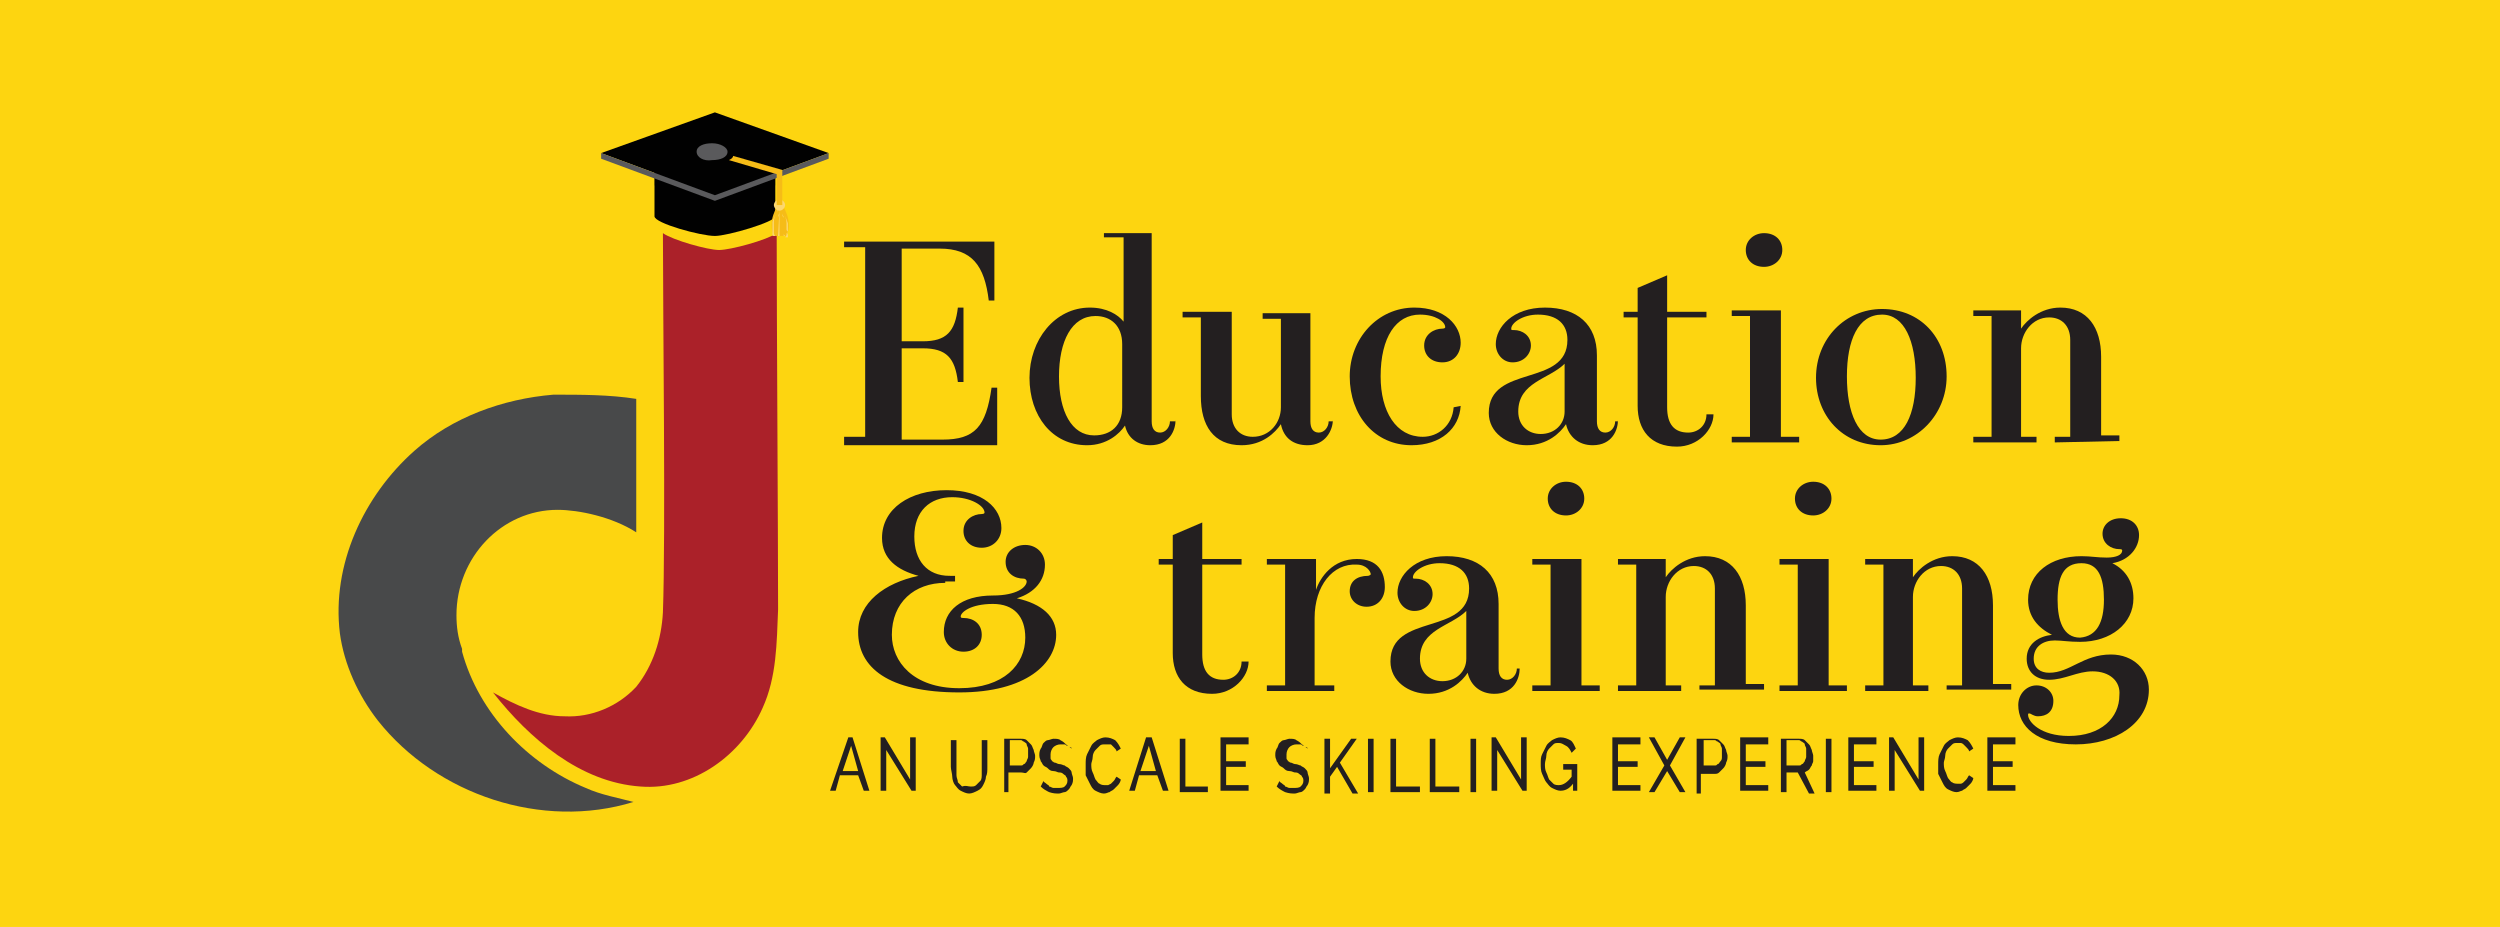 <?xml version="1.0" encoding="utf-8"?>
<!-- Generator: Adobe Illustrator 24.3.0, SVG Export Plug-In . SVG Version: 6.00 Build 0)  -->
<svg version="1.1" id="Layer_1" xmlns="http://www.w3.org/2000/svg" xmlns:xlink="http://www.w3.org/1999/xlink" x="0px" y="0px"
	 width="178px" height="66px" viewBox="0 0 178 66" style="enable-background:new 0 0 178 66;" xml:space="preserve">
<style type="text/css">
	.st0{fill:#FDD510;}
	.st1{fill:#231F20;}
	.st2{fill:#48494A;}
	.st3{fill:#AB2129;}
	.st4{fill:#010101;}
	.st5{opacity:0.3;fill:#010101;enable-background:new    ;}
	.st6{fill:#5A5A5C;}
	.st7{fill:#F6BC17;}
	.st8{fill:#FCD76F;}
</style>
<rect x="-2.2" y="-2.9" class="st0" width="181.9" height="70"/>
<g>
	<path class="st1" d="M60.1,31.5v-0.4h1.5V17.6h-1.5v-0.4h10.7v4.2h-0.4c-0.3-2.5-1.2-3.7-3.5-3.7h-2.7v6.6h1.5
		c1.7,0,2.3-0.7,2.5-2.4h0.4v5.3h-0.4c-0.2-1.7-0.8-2.4-2.5-2.4h-1.5v6.5h2.9c2.3,0,3.1-0.9,3.5-3.7H71v4.1H60.1V31.5z"/>
	<path class="st1" d="M83.7,29.9c0,0.7-0.4,1.8-1.8,1.8c-0.9,0-1.6-0.5-1.8-1.4c-0.4,0.6-1.3,1.4-2.7,1.4c-2.5,0-4.1-2.1-4.1-4.8
		s1.8-5,4.3-5c1.2,0,2,0.5,2.4,1v-6h-1.4v-0.3H82V30c0,0.5,0.2,0.8,0.6,0.8s0.7-0.4,0.7-0.8h0.4V29.9z M79.9,24.5c0-1.3-0.8-2-1.9-2
		c-1.7,0-2.6,1.8-2.6,4.3s0.9,4.2,2.5,4.2c1.2,0,2-0.7,2-2V24.5z"/>
	<path class="st1" d="M94.9,29.9c0,0.7-0.5,1.8-1.8,1.8c-1,0-1.7-0.5-1.9-1.5c-0.4,0.6-1.3,1.5-2.8,1.5c-2,0-2.9-1.4-2.9-3.5v-5.6
		h-1.3v-0.4h3.5v7.3c0,1,0.6,1.6,1.5,1.6c1.2,0,2-1,2-2.1v-6.3h-1.3v-0.4h3.4V30c0,0.5,0.2,0.8,0.6,0.8s0.7-0.4,0.7-0.8h0.3V29.9z"
		/>
	<path class="st1" d="M104,28.9c-0.1,1.6-1.4,2.8-3.5,2.8c-2.6,0-4.4-2.1-4.4-4.9c0-2.7,2-4.9,4.6-4.9c2.2,0,3.3,1.3,3.3,2.5
		c0,0.8-0.5,1.4-1.3,1.4s-1.3-0.5-1.3-1.2c0-0.8,0.7-1.2,1.3-1.2c0.2,0,0.2-0.1,0.2-0.1c0-0.4-0.7-0.9-1.8-0.9
		c-1.7,0-2.8,1.6-2.8,4.4c0,2.5,1.1,4.3,3,4.3c1.1,0,2.1-0.8,2.2-2.1L104,28.9L104,28.9z"/>
	<path class="st1" d="M115.2,29.9c0,0.7-0.4,1.8-1.8,1.8c-1,0-1.7-0.6-1.9-1.5c-0.4,0.6-1.3,1.5-2.8,1.5c-1.4,0-2.7-0.9-2.7-2.3
		c0-3.5,5.6-1.8,5.6-5.2c0-1.1-0.7-1.8-2.1-1.8c-1.1,0-1.9,0.6-1.9,1c0,0.1,0,0.1,0.2,0.1c0.6,0,1.2,0.4,1.2,1.1
		c0,0.6-0.5,1.2-1.3,1.2c-0.7,0-1.2-0.6-1.2-1.3c0-1.2,1.2-2.6,3.5-2.6s3.7,1.2,3.7,3.4V30c0,0.5,0.2,0.8,0.6,0.8s0.7-0.4,0.7-0.8
		h0.2V29.9z M111.4,25.9c-1.1,1.1-3.3,1.3-3.3,3.4c0,1,0.7,1.6,1.6,1.6c1,0,1.7-0.7,1.7-1.6C111.4,29.3,111.4,25.9,111.4,25.9z"/>
	<path class="st1" d="M122,29.5c0,1.1-1.1,2.3-2.6,2.3c-1.9,0-2.8-1.2-2.8-2.9v-6.3h-1v-0.4h1v-1.7l2.1-0.9v2.6h2.8v0.4h-2.8V29
		c0,1.2,0.5,1.8,1.5,1.8c0.7,0,1.3-0.5,1.3-1.3H122z"/>
	<path class="st1" d="M123.3,31.5v-0.4h1.3v-8.6h-1.3v-0.4h3.5v9h1.3v0.4H123.3z M125.6,19c-0.8,0-1.3-0.5-1.3-1.2
		c0-0.7,0.6-1.2,1.3-1.2c0.8,0,1.3,0.5,1.3,1.2C126.9,18.5,126.3,19,125.6,19z"/>
	<path class="st1" d="M133.9,31.7c-2.7,0-4.6-2.1-4.6-4.8c0-2.8,2.1-4.9,4.7-4.9c2.7,0,4.6,2,4.6,4.8
		C138.6,29.5,136.5,31.7,133.9,31.7z M136.4,26.9c0-2.6-0.8-4.5-2.4-4.5c-1.7,0-2.5,1.8-2.5,4.4s0.8,4.5,2.4,4.5
		C135.6,31.3,136.4,29.5,136.4,26.9z"/>
	<path class="st1" d="M146.3,31.5v-0.4h1.1v-6.9c0-1-0.6-1.6-1.5-1.6c-1.2,0-2,1.1-2,2.2v6.3h1.1v0.4h-4.5v-0.4h1.3v-8.6h-1.3v-0.4
		h3.4v1.3c0.4-0.6,1.4-1.5,2.8-1.5c1.9,0,2.9,1.4,2.9,3.5V31h1.3v0.4L146.3,31.5L146.3,31.5z"/>
</g>
<g>
	<path class="st1" d="M67.3,41.5c-2.2,0-3.8,1.4-3.8,3.7c0,1.9,1.5,3.8,4.8,3.8c3.2,0,4.7-1.7,4.7-3.6c0-1.5-0.8-2.4-2.3-2.4
		c-1.6,0-2.3,0.6-2.3,0.9c0,0.1,0.1,0.1,0.2,0.1c0.7,0,1.3,0.4,1.3,1.2c0,0.7-0.5,1.2-1.3,1.2s-1.4-0.6-1.4-1.4
		c0-1.5,1.2-2.6,3.5-2.6c1.7,0,2.4-0.6,2.4-1c0-0.1-0.1-0.2-0.2-0.2c-0.7,0-1.3-0.4-1.3-1.2c0-0.7,0.6-1.2,1.4-1.2s1.4,0.6,1.4,1.4
		c0,1.1-0.7,2-2,2.4c1.8,0.4,2.8,1.3,2.8,2.6c0,2-2.1,4.1-6.9,4.1c-5.1,0-7.2-1.8-7.2-4.3c0-2.1,1.9-3.5,4.3-4
		c-1.5-0.4-2.6-1.2-2.6-2.7c0-2.1,2-3.4,4.6-3.4s3.9,1.3,3.9,2.7c0,0.8-0.6,1.4-1.4,1.4s-1.3-0.5-1.3-1.2c0-0.8,0.7-1.2,1.3-1.2
		c0.2,0,0.2-0.1,0.2-0.1c0-0.5-1-1.1-2.3-1.1c-1.6,0-2.7,1-2.7,2.8c0,1.7,0.9,2.8,2.5,2.8H68v0.4h-0.7V41.5z"/>
	<path class="st1" d="M88.9,47.1c0,1.1-1.1,2.3-2.6,2.3c-1.9,0-2.8-1.2-2.8-2.9v-6.3h-1v-0.4h1v-1.7l2.1-0.9v2.6h2.8v0.4h-2.8v6.4
		c0,1.2,0.5,1.8,1.5,1.8c0.7,0,1.3-0.5,1.3-1.3H88.9z"/>
	<path class="st1" d="M93.6,44v4.8H95v0.4h-4.8v-0.4h1.3v-8.6h-1.3v-0.4h3.5V42c0.3-0.9,1.2-2.2,2.9-2.2c1.5,0,2,0.9,2,2
		c0,0.8-0.5,1.4-1.3,1.4c-0.7,0-1.2-0.5-1.2-1.1c0-0.7,0.5-1.1,1.3-1.1c0.1,0,0.2-0.1,0.2-0.1c0-0.2-0.3-0.7-1-0.7
		C94.9,40.1,93.6,41.7,93.6,44z"/>
	<path class="st1" d="M108.2,47.6c0,0.7-0.4,1.8-1.8,1.8c-1,0-1.7-0.6-1.9-1.5c-0.4,0.6-1.3,1.5-2.8,1.5c-1.4,0-2.7-0.9-2.7-2.3
		c0-3.5,5.6-1.8,5.6-5.2c0-1.1-0.7-1.8-2.1-1.8c-1.1,0-1.9,0.6-1.9,1c0,0.1,0,0.1,0.2,0.1c0.6,0,1.2,0.4,1.2,1.1
		c0,0.6-0.5,1.2-1.3,1.2c-0.7,0-1.2-0.6-1.2-1.3c0-1.2,1.2-2.6,3.5-2.6s3.7,1.2,3.7,3.4v4.6c0,0.5,0.2,0.8,0.6,0.8s0.7-0.4,0.7-0.8
		H108.2z M104.4,43.5c-1.1,1.1-3.3,1.3-3.3,3.4c0,1,0.7,1.6,1.6,1.6c1,0,1.7-0.7,1.7-1.6C104.4,46.9,104.4,43.5,104.4,43.5z"/>
	<path class="st1" d="M109.1,49.2v-0.4h1.3v-8.6h-1.3v-0.4h3.5v9h1.3v0.4C113.9,49.2,109.1,49.2,109.1,49.2z M111.5,36.7
		c-0.8,0-1.3-0.5-1.3-1.2s0.6-1.2,1.3-1.2c0.8,0,1.3,0.5,1.3,1.2S112.2,36.7,111.5,36.7z"/>
	<path class="st1" d="M121,49.2v-0.4h1.1v-6.9c0-1-0.6-1.6-1.5-1.6c-1.2,0-2,1.1-2,2.2v6.3h1.1v0.4h-4.5v-0.4h1.3v-8.6h-1.3v-0.4
		h3.4v1.3c0.4-0.6,1.4-1.5,2.8-1.5c1.9,0,2.9,1.4,2.9,3.5v5.6h1.3v0.4H121V49.2z"/>
	<path class="st1" d="M126.7,49.2v-0.4h1.3v-8.6h-1.3v-0.4h3.5v9h1.3v0.4C131.5,49.2,126.7,49.2,126.7,49.2z M129.1,36.7
		c-0.8,0-1.3-0.5-1.3-1.2s0.6-1.2,1.3-1.2c0.8,0,1.3,0.5,1.3,1.2C130.4,36.2,129.8,36.7,129.1,36.7z"/>
	<path class="st1" d="M138.6,49.2v-0.4h1.1v-6.9c0-1-0.6-1.6-1.5-1.6c-1.2,0-2,1.1-2,2.2v6.3h1.1v0.4h-4.5v-0.4h1.3v-8.6h-1.3v-0.4
		h3.4v1.3c0.4-0.6,1.4-1.5,2.8-1.5c1.9,0,2.9,1.4,2.9,3.5v5.6h1.3v0.4h-4.6V49.2z"/>
	<path class="st1" d="M149,47.8c-1.1,0-2,0.6-3.1,0.6c-1,0-1.6-0.6-1.6-1.5c0-1.1,0.9-1.6,1.8-1.7c-1-0.5-1.7-1.3-1.7-2.5
		c0-1.9,1.6-3.1,3.8-3.1c0.7,0,1.1,0.1,1.8,0.1s1.1-0.2,1.1-0.5c0-0.1-0.1-0.1-0.2-0.1c-0.6,0-1.2-0.4-1.2-1.1
		c0-0.6,0.5-1.1,1.3-1.1s1.3,0.5,1.3,1.2c0,0.9-0.7,1.8-1.9,2c1,0.5,1.5,1.4,1.5,2.5c0,1.8-1.6,3.1-3.8,3.1c-0.8,0-1.3-0.1-1.8-0.1
		c-0.8,0-1.5,0.4-1.5,1.3c0,0.7,0.5,1,1.1,1c1.5,0,2.4-1.3,4.4-1.3c1.6,0,2.7,1.1,2.7,2.5c0,2.4-2.4,3.9-5.2,3.9s-4.1-1.3-4.1-2.8
		c0-0.8,0.6-1.4,1.3-1.4s1.2,0.5,1.2,1.1c0,0.8-0.5,1.1-1.1,1.1c-0.3,0-0.5-0.2-0.6-0.2s-0.1,0-0.1,0.1c0,0.5,0.9,1.5,2.9,1.5
		c2.3,0,3.6-1.3,3.6-2.9C151,48.5,150.2,47.8,149,47.8z M149.8,42.7c0-1.6-0.4-2.6-1.6-2.6c-1.3,0-1.7,1-1.7,2.6
		c0,1.5,0.4,2.7,1.6,2.7C149.3,45.3,149.8,44.3,149.8,42.7z"/>
</g>
<path class="st2" d="M32.9,46.4c0-0.1,0-0.1,0-0.2c-0.3-0.8-0.4-1.6-0.4-2.4c0-4.1,3.2-7.5,7.2-7.5c1.5,0,3.9,0.5,5.6,1.6v-9.5
	c-1.9-0.3-3.9-0.3-5.9-0.3c-3.6,0.3-7.2,1.6-9.9,4c-3.6,3.2-5.9,8.1-5.3,13c0.3,2.2,1.3,4.4,2.7,6.2c4.2,5.3,11.7,7.8,18.2,5.8
	c-1.1-0.3-2.3-0.5-3.4-1C37.6,54.4,34.1,50.8,32.9,46.4z"/>
<path class="st3" d="M55.3,16.6c-0.7,0.5-3.3,1.2-4.1,1.2s-3.3-0.7-4-1.2c0,5.7,0.2,21.5,0,27c-0.1,1.9-0.7,3.8-1.9,5.3
	c-1.3,1.4-3.2,2.2-5.1,2.1c-1.8,0-3.5-0.8-5.1-1.7c2.6,3.3,6.2,6.4,10.5,6.7c3.7,0.3,7.2-2.2,8.7-5.6c1-2.2,1-4.6,1.1-7
	C55.4,38.1,55.3,22.3,55.3,16.6z"/>
<g>
	<path class="st4" d="M46.6,11.4v4c0,0.5,3.3,1.4,4.3,1.4c0.9,0,4.3-1,4.3-1.4v-4C55.2,11.4,46.6,11.4,46.6,11.4z"/>
	<polygon class="st5" points="46.6,13.2 50.9,14.8 55.2,13.2 55.2,11.8 46.6,11.8 	"/>
	<polygon class="st4" points="50.9,8 42.8,10.9 50.9,13.9 59,10.9 	"/>
	<polygon class="st6" points="50.9,13.9 42.8,10.9 42.8,11.3 50.9,14.3 59,11.3 59,10.9 	"/>
	<g>
		<path class="st7" d="M55.7,14.6L55.7,14.6h-0.3l0,0c0,0-0.8,1.1-0.3,2.2c0.1,0,0.2,0,0.3,0l0,0c0,0,0.1,0,0.3,0l0,0
			c0.1,0,0.2,0,0.3,0C56.5,15.7,55.7,14.6,55.7,14.6z"/>
		<g>
			<path class="st8" d="M55.8,16.6c0-0.1,0-0.2,0-0.3s0-0.1,0-0.2c0-0.1,0-0.1,0-0.2c0-0.1,0-0.1,0-0.2c0-0.1,0-0.1,0-0.2
				c0-0.1-0.1-0.2-0.1-0.3c-0.1-0.2-0.1-0.3-0.1-0.3s0,0.1,0.1,0.3c0,0.1,0,0.2,0.1,0.3c0,0.1,0,0.1,0,0.2c0,0.1,0,0.1,0,0.2
				c0,0.1,0,0.1,0,0.2c0,0.1,0,0.1,0,0.2S55.8,16.5,55.8,16.6s0,0.2,0,0.2l0,0l0,0h0.1C55.8,16.7,55.8,16.7,55.8,16.6z"/>
			<path class="st8" d="M55.4,16.6c0-0.1,0-0.2,0-0.3s0-0.1,0-0.2c0-0.1,0-0.1,0-0.2c0-0.1,0-0.1,0-0.2c0-0.1,0-0.1,0-0.2
				c0-0.1,0-0.2,0.1-0.3c0-0.2,0.1-0.3,0.1-0.3s-0.1,0.1-0.1,0.3c0,0.1-0.1,0.2-0.1,0.3s0,0.1,0,0.2c0,0.1,0,0.1,0,0.2
				c0,0.1,0,0.1,0,0.2c0,0.1,0,0.1,0,0.2S55.4,16.5,55.4,16.6s0,0.1,0,0.2h0.1l0,0l0,0C55.4,16.7,55.4,16.7,55.4,16.6z"/>
			<path class="st8" d="M56.1,16.5c0-0.1,0-0.1,0-0.2c0-0.1,0-0.1,0-0.2c0-0.1,0-0.1,0-0.2c-0.1-0.3-0.2-0.5-0.3-0.7
				s-0.2-0.3-0.2-0.3s0.1,0.1,0.2,0.3c0.1,0.2,0.2,0.4,0.2,0.7c0,0.1,0,0.1,0,0.2c0,0.1,0,0.1,0,0.2S56,16.4,56.1,16.5
				C56,16.6,56,16.6,56,16.7s-0.1,0.2-0.1,0.2l0,0c0,0,0.1,0,0.2,0c0,0,0,0,0-0.1v-0.1C56,16.6,56.1,16.5,56.1,16.5z"/>
			<path class="st8" d="M55.5,14.9l-0.1,1.9h0.1V14.9z"/>
			<path class="st8" d="M55.2,16.8c0,0-0.1-0.1-0.1-0.2c0,0,0-0.1,0-0.2c0-0.1,0-0.1,0-0.2s0-0.1,0-0.2c0-0.1,0-0.1,0-0.2
				c0-0.3,0.1-0.5,0.2-0.7c0.1-0.2,0.2-0.3,0.2-0.3s-0.1,0.2-0.2,0.3c-0.1,0.2-0.2,0.4-0.3,0.7c0,0.1,0,0.2,0,0.2c0,0.1,0,0.1,0,0.2
				s0,0.1,0,0.2c0,0.1,0,0.1,0,0.2v0.1c0,0,0,0,0,0.1C55.1,16.8,55.2,16.8,55.2,16.8L55.2,16.8z"/>
		</g>
	</g>
	<path class="st8" d="M55.1,14.6c0-0.2,0.2-0.4,0.4-0.4s0.4,0.2,0.4,0.4S55.7,15,55.5,15S55.1,14.8,55.1,14.6z"/>
	<ellipse class="st5" cx="50.9" cy="10.9" rx="1.3" ry="0.7"/>
	<path class="st7" d="M52.2,11.1c0,0.1-0.1,0.2-0.3,0.3l0,0l3.4,1v2.2h0.4v-2.5L52.2,11.1z"/>
	<path class="st6" d="M49.6,10.8c0-0.4,0.5-0.6,1.1-0.6s1.1,0.3,1.1,0.6c0,0.4-0.5,0.6-1.1,0.6C50.1,11.5,49.6,11.2,49.6,10.8z"/>
</g>
<g>
	<g>
		<path class="st1" d="M60.4,52.5h0.3l1.2,3.8h-0.4l-0.4-1.1h-1.3l-0.3,1.1h-0.4L60.4,52.5z M61.1,54.9l-0.5-1.8L60,54.9H61.1z"/>
		<path class="st1" d="M63.1,53.4v2.9h-0.4v-3.8H63l1.8,3v-3h0.4v3.8h-0.3L63.1,53.4z"/>
		<path class="st1" d="M69.1,56c0.2,0,0.3,0,0.4-0.1c0.1-0.1,0.2-0.2,0.3-0.3c0.1-0.1,0.1-0.3,0.1-0.5c0-0.2,0-0.4,0-0.5v-1.9h0.4
			v1.9c0,0.3,0,0.5-0.1,0.7c0,0.2-0.1,0.4-0.2,0.6c-0.1,0.2-0.2,0.3-0.4,0.4c-0.2,0.1-0.4,0.2-0.6,0.2c-0.2,0-0.4-0.1-0.6-0.2
			c-0.2-0.1-0.3-0.3-0.4-0.4s-0.2-0.4-0.2-0.6c0-0.2-0.1-0.5-0.1-0.7v-1.9h0.4v1.9c0,0.2,0,0.4,0,0.6c0,0.2,0.1,0.3,0.1,0.5
			c0.1,0.1,0.2,0.2,0.3,0.3C68.8,55.9,68.9,56,69.1,56z"/>
		<path class="st1" d="M71.5,56.4v-3.8h1.2c0.1,0,0.3,0,0.4,0.1c0.1,0.1,0.2,0.2,0.3,0.3c0.1,0.1,0.1,0.2,0.2,0.4
			c0,0.1,0.1,0.3,0.1,0.4c0,0.2,0,0.3-0.1,0.5c0,0.1-0.1,0.3-0.2,0.4c-0.1,0.1-0.2,0.2-0.3,0.3S72.9,55,72.7,55h-0.9v1.4H71.5z
			 M71.8,54.5h0.9c0.1,0,0.1,0,0.2-0.1c0.1,0,0.1-0.1,0.2-0.2c0-0.1,0.1-0.2,0.1-0.3c0-0.1,0-0.2,0-0.3c0-0.1,0-0.2,0-0.3
			c0-0.1-0.1-0.2-0.1-0.3c0-0.1-0.1-0.1-0.2-0.2c-0.1,0-0.1-0.1-0.2-0.1h-0.8V54.5z"/>
		<path class="st1" d="M76.3,53.3c0-0.1-0.1-0.1-0.1-0.1c-0.1,0-0.1-0.1-0.2-0.1c-0.1,0-0.1-0.1-0.2-0.1c-0.1,0-0.2,0-0.3,0
			c-0.2,0-0.4,0.1-0.5,0.2c-0.1,0.1-0.2,0.3-0.2,0.5c0,0.1,0,0.2,0,0.3s0.1,0.1,0.1,0.2c0.1,0,0.1,0.1,0.2,0.1
			c0.1,0,0.2,0.1,0.3,0.1c0.2,0,0.3,0.1,0.4,0.1c0.1,0.1,0.2,0.1,0.3,0.2c0.1,0.1,0.2,0.2,0.2,0.3c0,0.1,0.1,0.3,0.1,0.4
			c0,0.2,0,0.3-0.1,0.5c-0.1,0.1-0.1,0.2-0.2,0.3c-0.1,0.1-0.2,0.2-0.3,0.2c-0.1,0-0.3,0.1-0.4,0.1c-0.2,0-0.4,0-0.7-0.1
			c-0.2-0.1-0.4-0.2-0.6-0.4l0.2-0.4c0,0.1,0.1,0.1,0.2,0.2c0.1,0.1,0.2,0.1,0.2,0.2c0.1,0,0.2,0.1,0.3,0.1c0.1,0,0.2,0,0.3,0
			c0.2,0,0.4,0,0.5-0.1c0.1-0.1,0.2-0.2,0.2-0.4c0-0.1,0-0.2-0.1-0.3c0-0.1-0.1-0.1-0.2-0.2c-0.1-0.1-0.2-0.1-0.3-0.1
			c-0.1,0-0.2-0.1-0.4-0.1c-0.2,0-0.3-0.1-0.4-0.2c-0.1-0.1-0.2-0.1-0.3-0.2c-0.1-0.1-0.1-0.2-0.2-0.3c0-0.1-0.1-0.2-0.1-0.4
			c0-0.2,0-0.3,0.1-0.5c0.1-0.1,0.1-0.3,0.2-0.4c0.1-0.1,0.2-0.2,0.3-0.2c0.1,0,0.3-0.1,0.4-0.1c0.2,0,0.4,0,0.5,0.1
			c0.2,0.1,0.3,0.2,0.4,0.3L76.3,53.3z"/>
		<path class="st1" d="M77.3,54.4c0-0.2,0-0.5,0.1-0.7c0.1-0.2,0.2-0.4,0.3-0.6c0.1-0.2,0.3-0.3,0.4-0.4c0.2-0.1,0.4-0.2,0.6-0.2
			c0.3,0,0.5,0.1,0.7,0.2c0.2,0.2,0.3,0.4,0.4,0.6l-0.3,0.2c0-0.1-0.1-0.2-0.2-0.3c-0.1-0.1-0.1-0.1-0.2-0.2C79.1,53,79,53,78.9,53
			c-0.1,0-0.2,0-0.2,0c-0.2,0-0.3,0-0.4,0.1c-0.1,0.1-0.2,0.2-0.3,0.3c-0.1,0.1-0.2,0.3-0.2,0.5c0,0.2-0.1,0.4-0.1,0.5
			c0,0.2,0,0.4,0.1,0.6c0.1,0.2,0.1,0.3,0.2,0.5c0.1,0.1,0.2,0.3,0.3,0.3c0.1,0.1,0.3,0.1,0.4,0.1c0.1,0,0.2,0,0.2,0
			s0.2-0.1,0.2-0.1c0.1-0.1,0.1-0.1,0.2-0.2c0.1-0.1,0.1-0.2,0.2-0.3l0.3,0.2c0,0.1-0.1,0.3-0.2,0.4c-0.1,0.1-0.2,0.2-0.3,0.3
			c-0.1,0.1-0.2,0.1-0.3,0.2c-0.1,0-0.2,0.1-0.4,0.1c-0.2,0-0.4-0.1-0.6-0.2c-0.2-0.1-0.3-0.3-0.4-0.5c-0.1-0.2-0.2-0.4-0.3-0.6
			C77.3,54.9,77.3,54.7,77.3,54.4z"/>
		<path class="st1" d="M81.6,52.5H82l1.2,3.8h-0.4l-0.4-1.1h-1.3l-0.3,1.1h-0.4L81.6,52.5z M82.3,54.9l-0.5-1.8l-0.6,1.8H82.3z"/>
		<path class="st1" d="M84,56.4v-3.8h0.4v3.4H86v0.4H84z"/>
		<path class="st1" d="M88.9,55.9v0.4h-2v-3.8h2V53h-1.6v1.2h1.4v0.4h-1.4v1.3H88.9z"/>
		<path class="st1" d="M93.1,53.3c0-0.1-0.1-0.1-0.1-0.1c-0.1,0-0.1-0.1-0.2-0.1c-0.1,0-0.1-0.1-0.2-0.1c-0.1,0-0.2,0-0.3,0
			c-0.2,0-0.4,0.1-0.5,0.2c-0.1,0.1-0.2,0.3-0.2,0.5c0,0.1,0,0.2,0,0.3c0,0.1,0.1,0.1,0.1,0.2c0.1,0,0.1,0.1,0.2,0.1
			c0.1,0,0.2,0.1,0.3,0.1c0.2,0,0.3,0.1,0.4,0.1c0.1,0.1,0.2,0.1,0.3,0.2c0.1,0.1,0.2,0.2,0.2,0.3c0,0.1,0.1,0.3,0.1,0.4
			c0,0.2,0,0.3-0.1,0.5c-0.1,0.1-0.1,0.2-0.2,0.3c-0.1,0.1-0.2,0.2-0.3,0.2c-0.1,0-0.3,0.1-0.4,0.1c-0.2,0-0.4,0-0.7-0.1
			c-0.2-0.1-0.4-0.2-0.6-0.4l0.2-0.4c0,0.1,0.1,0.1,0.2,0.2c0.1,0.1,0.2,0.1,0.2,0.2c0.1,0,0.2,0.1,0.3,0.1c0.1,0,0.2,0,0.3,0
			c0.2,0,0.4,0,0.5-0.1c0.1-0.1,0.2-0.2,0.2-0.4c0-0.1,0-0.2-0.1-0.3c0-0.1-0.1-0.1-0.2-0.2c-0.1-0.1-0.2-0.1-0.3-0.1
			c-0.1,0-0.2-0.1-0.4-0.1c-0.2,0-0.3-0.1-0.4-0.2s-0.2-0.1-0.3-0.2c-0.1-0.1-0.1-0.2-0.2-0.3c0-0.1-0.1-0.2-0.1-0.4
			c0-0.2,0-0.3,0.1-0.5c0.1-0.1,0.1-0.3,0.2-0.4c0.1-0.1,0.2-0.2,0.3-0.2c0.1,0,0.3-0.1,0.4-0.1c0.2,0,0.4,0,0.5,0.1
			c0.2,0.1,0.3,0.2,0.4,0.3L93.1,53.3z"/>
		<path class="st1" d="M94.3,56.4v-3.8h0.4v2.1l1.5-2.1h0.4l-1.2,1.7l1.3,2.2h-0.4l-1.1-1.9l-0.5,0.7v1.2H94.3z"/>
		<path class="st1" d="M97.4,56.4v-3.8h0.4v3.8H97.4z"/>
		<path class="st1" d="M99,56.4v-3.8h0.4v3.4h1.7v0.4H99z"/>
		<path class="st1" d="M101.8,56.4v-3.8h0.4v3.4h1.7v0.4H101.8z"/>
		<path class="st1" d="M104.7,56.4v-3.8h0.4v3.8H104.7z"/>
		<path class="st1" d="M106.6,53.4v2.9h-0.4v-3.8h0.3l1.8,3v-3h0.4v3.8h-0.3L106.6,53.4z"/>
		<path class="st1" d="M112,55.8c-0.3,0.4-0.6,0.5-0.9,0.5c-0.2,0-0.4-0.1-0.6-0.2c-0.2-0.1-0.3-0.3-0.4-0.4s-0.2-0.4-0.3-0.6
			c-0.1-0.2-0.1-0.5-0.1-0.7c0-0.3,0-0.5,0.1-0.7c0.1-0.2,0.2-0.4,0.3-0.6c0.1-0.2,0.3-0.3,0.4-0.4c0.2-0.1,0.4-0.2,0.6-0.2
			c0.3,0,0.5,0.1,0.7,0.2s0.3,0.4,0.4,0.6l-0.3,0.3c-0.1-0.2-0.2-0.4-0.4-0.5s-0.3-0.2-0.5-0.2c-0.2,0-0.3,0-0.4,0.1
			s-0.2,0.2-0.3,0.3c-0.1,0.1-0.2,0.3-0.2,0.5c0,0.2-0.1,0.4-0.1,0.6c0,0.2,0,0.4,0.1,0.6c0.1,0.2,0.1,0.3,0.2,0.5
			c0.1,0.1,0.2,0.2,0.3,0.3c0.1,0.1,0.3,0.1,0.4,0.1c0.3,0,0.6-0.2,0.9-0.6v-0.5h-0.6v-0.4h1v1.9H112V55.8z"/>
		<path class="st1" d="M116.8,55.9v0.4h-2v-3.8h2V53h-1.6v1.2h1.4v0.4h-1.4v1.3H116.8z"/>
		<path class="st1" d="M117.8,52.5l0.9,1.6l0.9-1.6h0.4l-1.1,2l1.1,1.9h-0.4l-0.9-1.5l-0.9,1.5h-0.4l1.1-1.9l-1.1-2H117.8z"/>
		<path class="st1" d="M120.8,56.4v-3.8h1.2c0.1,0,0.3,0,0.4,0.1c0.1,0.1,0.2,0.2,0.3,0.3c0.1,0.1,0.1,0.2,0.2,0.4
			c0,0.1,0.1,0.3,0.1,0.4c0,0.2,0,0.3-0.1,0.5c0,0.1-0.1,0.3-0.2,0.4c-0.1,0.1-0.2,0.2-0.3,0.3s-0.2,0.1-0.4,0.1h-0.9v1.4H120.8z
			 M121.2,54.5h0.9c0.1,0,0.1,0,0.2-0.1c0.1,0,0.1-0.1,0.2-0.2s0.1-0.2,0.1-0.3c0-0.1,0-0.2,0-0.3c0-0.1,0-0.2,0-0.3
			c0-0.1-0.1-0.2-0.1-0.3c0-0.1-0.1-0.1-0.2-0.2c-0.1,0-0.1-0.1-0.2-0.1h-0.8V54.5z"/>
		<path class="st1" d="M125.9,55.9v0.4h-2v-3.8h2V53h-1.6v1.2h1.4v0.4h-1.4v1.3H125.9z"/>
		<path class="st1" d="M126.8,56.4v-3.8h1.3c0.1,0,0.3,0,0.4,0.1c0.1,0.1,0.2,0.2,0.3,0.3c0.1,0.1,0.1,0.2,0.2,0.4
			c0,0.1,0.1,0.3,0.1,0.4c0,0.1,0,0.3,0,0.4c0,0.1-0.1,0.2-0.1,0.3c-0.1,0.1-0.1,0.2-0.2,0.3c-0.1,0.1-0.2,0.1-0.3,0.2l0.7,1.5h-0.4
			L128,55h-0.8v1.4H126.8z M127.2,54.5h0.9c0.1,0,0.1,0,0.2-0.1c0.1,0,0.1-0.1,0.2-0.2c0-0.1,0.1-0.2,0.1-0.3c0-0.1,0-0.2,0-0.3
			c0-0.1,0-0.2,0-0.3c0-0.1-0.1-0.2-0.1-0.3c0-0.1-0.1-0.1-0.2-0.2c-0.1,0-0.1-0.1-0.2-0.1h-0.9V54.5z"/>
		<path class="st1" d="M130,56.4v-3.8h0.4v3.8H130z"/>
		<path class="st1" d="M133.6,55.9v0.4h-2v-3.8h2V53h-1.6v1.2h1.4v0.4h-1.4v1.3H133.6z"/>
		<path class="st1" d="M134.9,53.4v2.9h-0.4v-3.8h0.3l1.8,3v-3h0.4v3.8h-0.3L134.9,53.4z"/>
		<path class="st1" d="M138,54.4c0-0.2,0-0.5,0.1-0.7c0.1-0.2,0.2-0.4,0.3-0.6c0.1-0.2,0.3-0.3,0.4-0.4c0.2-0.1,0.4-0.2,0.6-0.2
			c0.3,0,0.5,0.1,0.7,0.2c0.2,0.2,0.3,0.4,0.4,0.6l-0.3,0.2c0-0.1-0.1-0.2-0.2-0.3c-0.1-0.1-0.1-0.1-0.2-0.2
			c-0.1-0.1-0.2-0.1-0.2-0.1c-0.1,0-0.2,0-0.2,0c-0.2,0-0.3,0-0.4,0.1c-0.1,0.1-0.2,0.2-0.3,0.3c-0.1,0.1-0.2,0.3-0.2,0.5
			c0,0.2-0.1,0.4-0.1,0.5c0,0.2,0,0.4,0.1,0.6c0.1,0.2,0.1,0.3,0.2,0.5c0.1,0.1,0.2,0.3,0.3,0.3c0.1,0.1,0.3,0.1,0.4,0.1
			c0.1,0,0.2,0,0.2,0c0.1,0,0.2-0.1,0.2-0.1s0.1-0.1,0.2-0.2c0.1-0.1,0.1-0.2,0.2-0.3l0.3,0.2c0,0.1-0.1,0.3-0.2,0.4
			c-0.1,0.1-0.2,0.2-0.3,0.3c-0.1,0.1-0.2,0.1-0.3,0.2c-0.1,0-0.2,0.1-0.4,0.1c-0.2,0-0.4-0.1-0.6-0.2c-0.2-0.1-0.3-0.3-0.4-0.5
			c-0.1-0.2-0.2-0.4-0.3-0.6C138,54.9,138,54.7,138,54.4z"/>
		<path class="st1" d="M143.5,55.9v0.4h-2v-3.8h2V53h-1.6v1.2h1.4v0.4h-1.4v1.3H143.5z"/>
	</g>
</g>
</svg>
